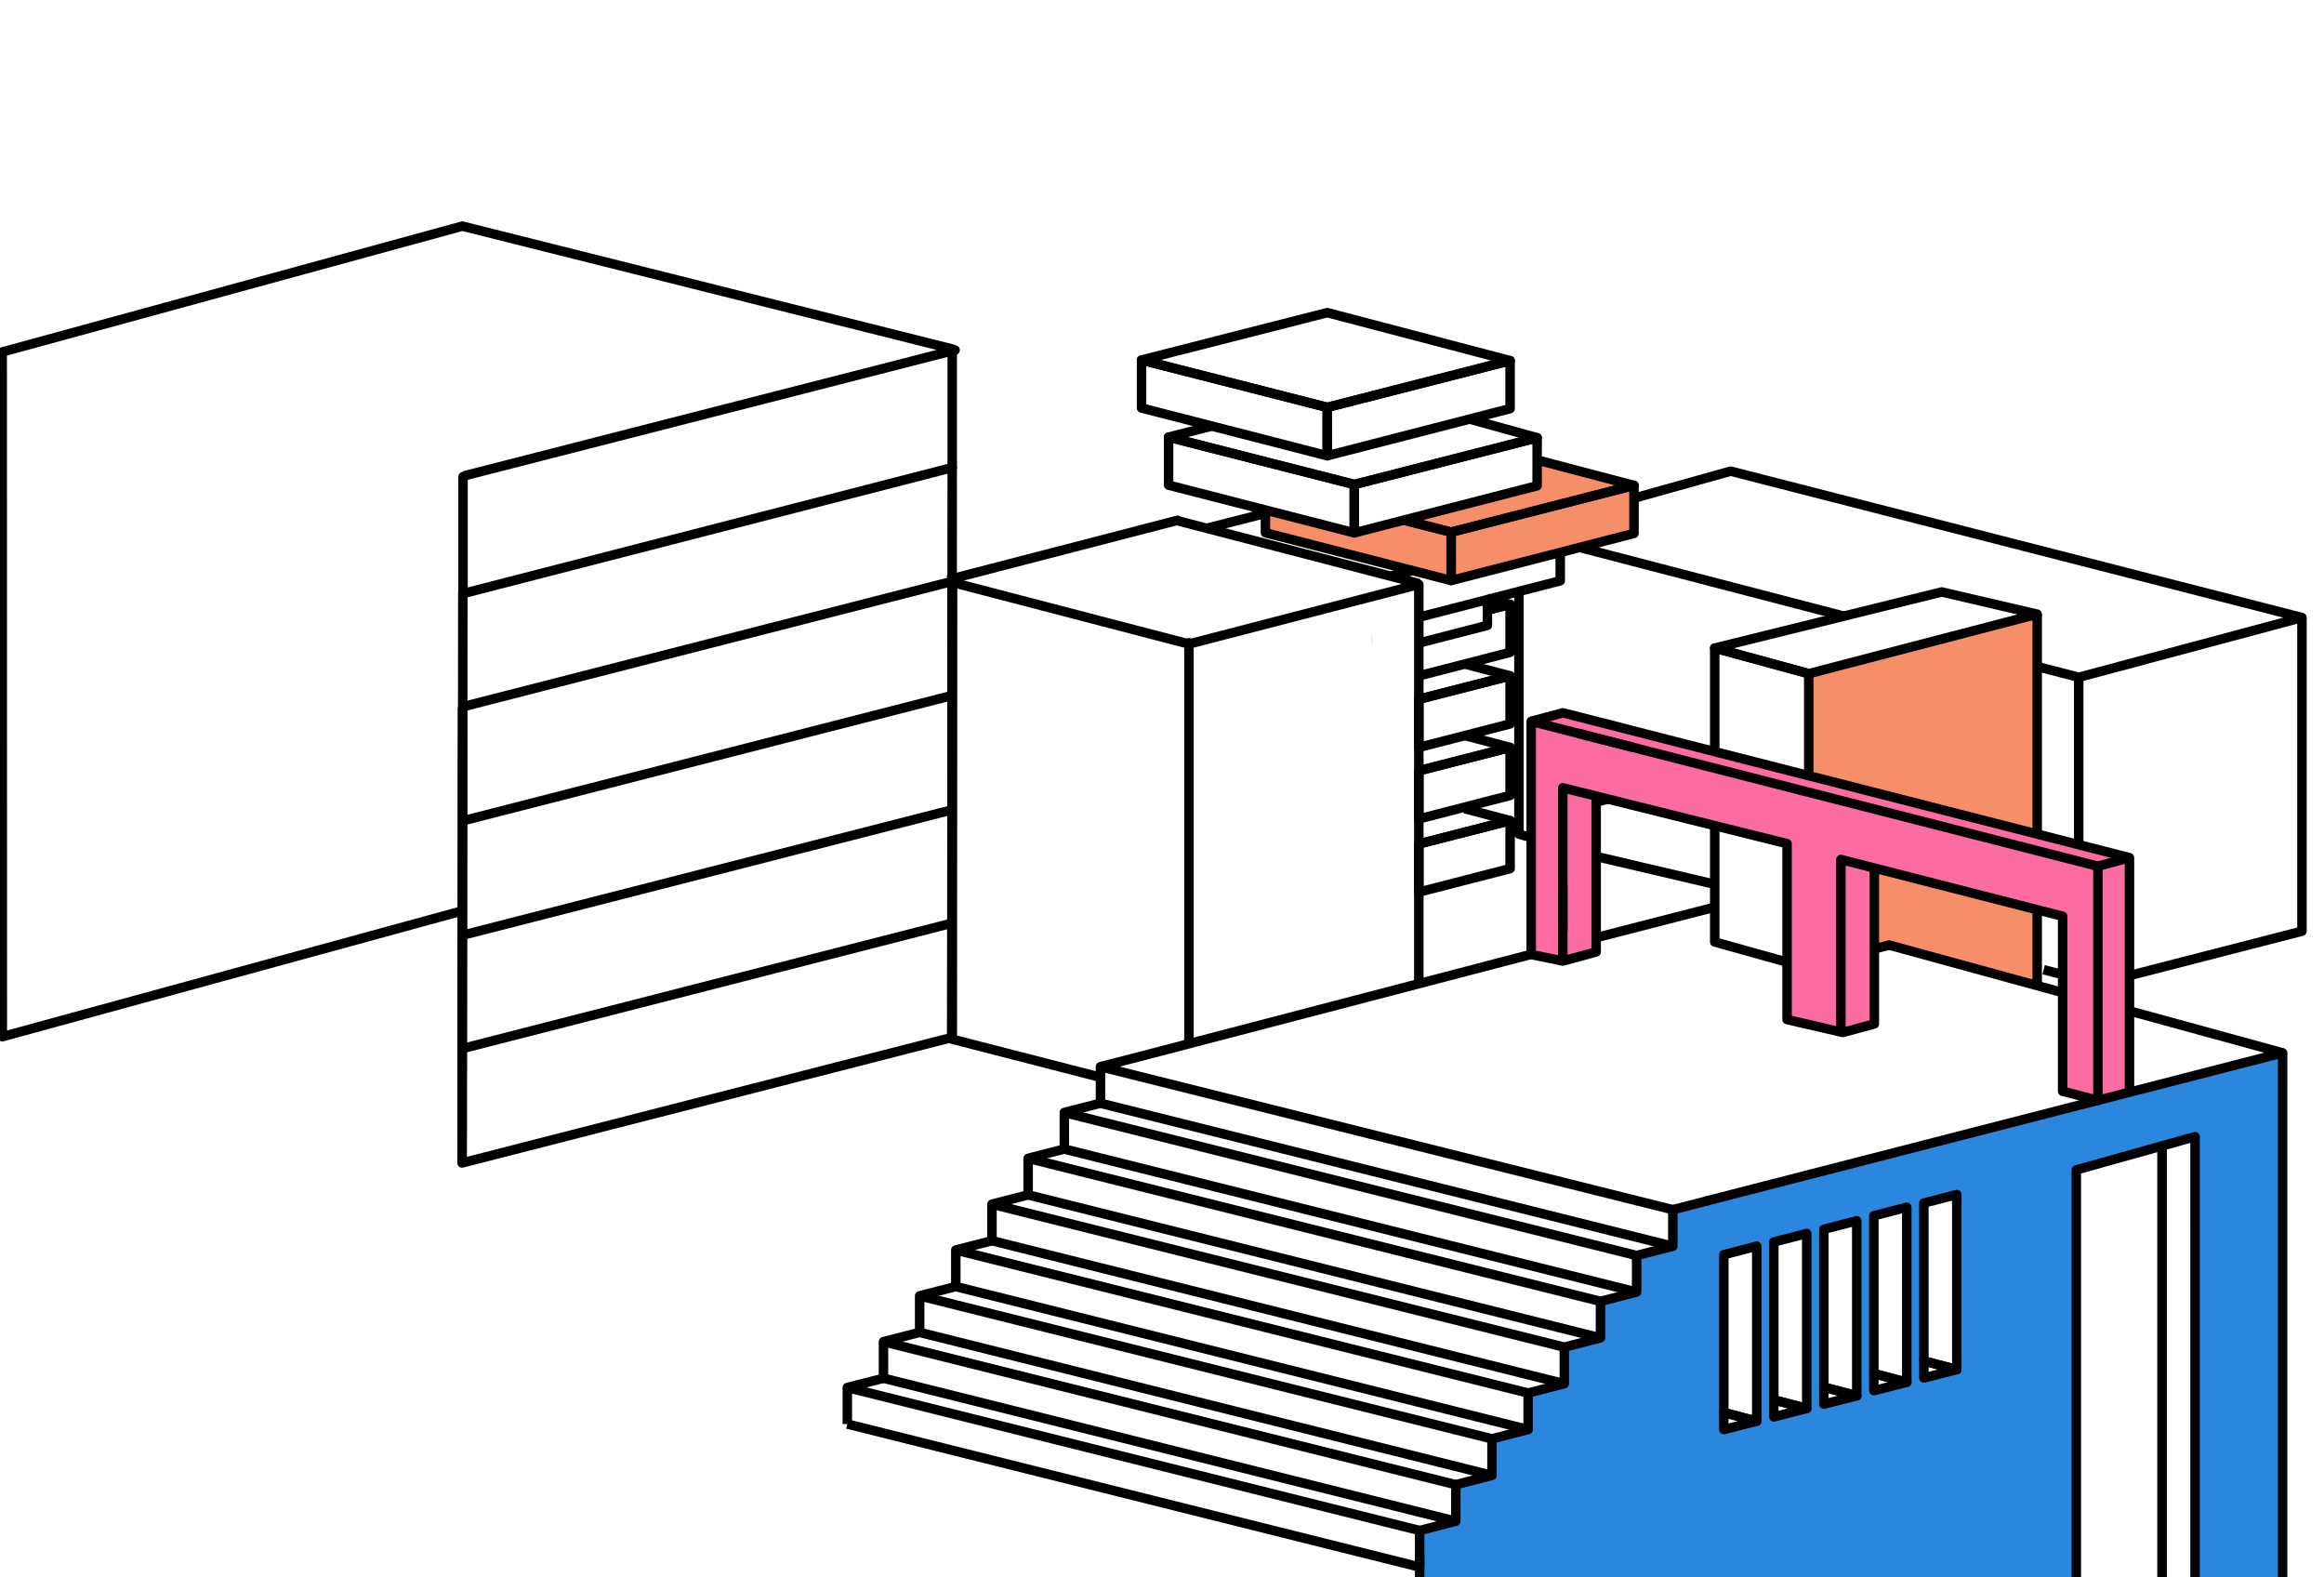 <?xml version="1.0" encoding="UTF-8"?> <svg xmlns="http://www.w3.org/2000/svg" id="picture" viewBox="0 0 980 665"> <defs> <style>.cls-1{fill:#2b87de;}.cls-2{fill:#f68e69;}.cls-3{fill:#fc6ba2;}.cls-4,.cls-5{fill:none;stroke:#000;stroke-linejoin:round;stroke-width:4px;}.cls-5{stroke-linecap:round;}</style> </defs> <path class="cls-1" d="M705.41,510v15.39h0l-15.2,3.9h0V544.7h0l-15.23,3.92V564h0l-15.23,3.91h0v15.4l-15.24,3.92h0v15.4h0l-15.22,3.91h0V622h0l-15.23,3.9h0v15.4h0l-15.24,3.92v586.89l132.9-33.91v-4.46l-15.43-4v-15.58l-15.42-4v-15.58l-15.42-4v-15.57l-15.43-4V1115.6l-15.42-4v-15.58l-39.92-10.25v-6.2l30-7.7v-16.42l15.42-4V1036l15.42-4h0v-15.57h0l15.4-4V996.88l15.43-4V977.33l15.42-4V957.8l15.42-4V938.26l15.42-4V918.72l15.43-4V899.18l15.42-4V879.63l15.42-4V860.11h0l15.41-4V840.56l1.49-.39,13.93-3.57V821l15.42-4V801.48l15.42-4V781.94l15.42-4V762.41l49.71-12.78,28.87,8V764l-45.26,11.63v15.58l-15.42,4v15.57l-15.42,4v15.58l-15.42,4v15.57l-15.43,4v15.58l-15.42,4v15.58l-15.42,4v15.57l-15.42,4V928l-15.43,4v15.57l-15.42,4v15.58L755,971v15.58l-15.43,4v15.58l-15.42,4v15.58l-15.42,4v15.57l-15.42,4v15.58l-15.42,4v11.76l10.37,2.67v15.58l15.43,4v15.57l15.41,4h0v15.58l15.42,4v15.57l15.42,4h0v15.58l15.42,4v8.74l197.22-50.33V443.87Zm35.38,89.16-13.88,3.53V528.94l13.88-3.57Zm21.09-5.35L748,597.33V523.59L761.88,520ZM783,588.44,769.09,592V518.23L783,514.66Zm21.09-5.7-13.88,3.53V512.53L804.06,509Zm21.09-5.35-13.88,3.53V507.18l13.88-3.58Zm50.4,179V493.2l36.2-10.12,13.88-3.89V742.4Z"></path> <polygon class="cls-2" points="533.62 224.61 533.62 215.01 571.09 224.64 648.19 204.79 648.2 193.93 687.53 204.25 689.03 224.34 611.93 244.74 533.62 224.61"></polygon> <polygon class="cls-3" points="884.69 463.89 898.7 458.55 897.97 361.58 659.01 300.5 645.69 304.11 645.41 402.4 659.01 405.42 673.09 401.7 673.09 335.81 753.58 355.79 753.58 429.83 776.29 435.27 790.39 431.66 790.39 365.95 869.9 386.57 869.79 460.06 884.69 463.89"></polygon> <polygon class="cls-2" points="762.72 326.19 762.72 284.01 859.06 258.92 859.06 351.63 762.72 326.19"></polygon> <polygon class="cls-2" points="791.07 399.21 791.07 366.93 858.22 383.54 858.22 415.52 796.57 397.27 791.07 399.21"></polygon> <line class="cls-4" x1="401.57" y1="293.18" x2="195.05" y2="346.07"></line> <line class="cls-4" x1="401.57" y1="341.38" x2="195.05" y2="394.27"></line> <line class="cls-4" x1="401.57" y1="389.15" x2="195.05" y2="442.04"></line> <polyline class="cls-4" points="195.05 298.38 194.85 490.28 401.37 437.39 401.57 245.5"></polyline> <line class="cls-4" x1="357.3" y1="600.35" x2="598.65" y2="660.64"></line> <line class="cls-4" x1="357.3" y1="584.95" x2="598.65" y2="645.24"></line> <polyline class="cls-4" points="372.55 581.03 603.75 638.78 613.89 641.32"></polyline> <line class="cls-4" x1="372.55" y1="565.63" x2="613.9" y2="625.92"></line> <polyline class="cls-4" points="387.8 561.71 619 619.47 629.14 622.01 629.15 622.01"></polyline> <line class="cls-4" x1="387.8" y1="546.31" x2="629.15" y2="606.6"></line> <polyline class="cls-4" points="403.05 542.39 634.25 600.14 644.38 602.68 644.39 602.68"></polyline> <line class="cls-4" x1="403.05" y1="526.99" x2="644.4" y2="587.28"></line> <polyline class="cls-4" points="418.3 523.06 649.5 580.82 659.65 583.35"></polyline> <line class="cls-4" x1="418.31" y1="507.66" x2="659.66" y2="567.95"></line> <polyline class="cls-4" points="433.55 503.74 664.75 561.5 674.89 564.03 674.9 564.03"></polyline> <line class="cls-4" x1="433.56" y1="488.34" x2="674.91" y2="548.63"></line> <polyline class="cls-4" points="448.8 484.42 680 542.18 690.14 544.71 690.15 544.71"></polyline> <line class="cls-4" x1="448.81" y1="469.02" x2="690.16" y2="529.31"></line> <polyline class="cls-4" points="464.05 465.1 695.25 522.86 705.38 525.39 705.4 525.39"></polyline> <line class="cls-4" x1="464.06" y1="449.7" x2="705.41" y2="509.99"></line> <polyline class="cls-4" points="598.65 1232.12 598.65 1222.27 598.65 655.68"></polyline> <polyline class="cls-4" points="720.66 506.06 705.41 509.98 705.41 509.99 705.41 525.38 705.38 525.39 690.18 529.29 690.17 529.3 690.15 529.3 690.15 529.31 690.15 529.31 690.15 544.71 690.14 544.71 674.91 548.63 674.91 564.02 674.9 564.03 674.89 564.03 659.66 567.94 659.65 567.94 659.65 567.95 659.65 583.35 644.41 587.27 644.4 587.27 644.4 587.28 644.4 602.67 644.39 602.68 644.38 602.68 629.16 606.59 629.15 606.59 629.15 606.6 629.15 622 629.15 622.01 629.14 622.01 613.91 625.91 613.9 625.91 613.9 625.92 613.9 641.32 613.89 641.32 598.65 645.24 598.65 645.24 598.65 660.64"></polyline> <polyline class="cls-4" points="357.3 600.35 357.3 584.95 372.55 581.03 372.55 565.62 387.8 561.7 387.8 546.3 403.05 542.38 403.05 526.98 418.3 523.06 418.3 507.66 433.55 503.74 433.55 488.33 448.81 484.41 448.81 469.01 464.06 465.09 464.06 449.69 479.31 445.77 645.41 402.4"></polyline> <polygon class="cls-4" points="740.79 525.37 740.79 599.15 726.91 595.51 726.91 528.94 740.79 525.37"></polygon> <polygon class="cls-4" points="740.79 599.15 726.91 602.68 726.91 595.51 740.79 599.15"></polygon> <polygon class="cls-4" points="761.88 520.02 761.88 593.8 748 590.14 748 523.59 761.88 520.02"></polygon> <polygon class="cls-4" points="761.88 593.8 748 597.33 748 590.14 761.88 593.8"></polygon> <polygon class="cls-4" points="782.97 514.66 782.97 588.44 769.09 584.79 769.09 518.23 782.97 514.66"></polygon> <polygon class="cls-4" points="782.97 588.44 769.09 591.97 769.09 584.79 782.97 588.44"></polygon> <polygon class="cls-4" points="804.06 508.96 804.06 582.74 790.18 579.09 790.18 512.53 804.06 508.96"></polygon> <polygon class="cls-4" points="804.06 582.74 790.18 586.27 790.18 579.09 804.06 582.74"></polygon> <polygon class="cls-4" points="825.15 503.6 825.15 577.39 811.27 573.74 811.27 507.18 825.15 503.6"></polygon> <polygon class="cls-4" points="825.15 577.39 811.27 580.92 811.27 573.74 825.15 577.39"></polygon> <polygon class="cls-4" points="925.64 742.4 875.55 756.37 875.55 749.13 911.75 739.04 911.75 483.08 925.63 479.19 925.64 742.4"></polygon> <polygon class="cls-4" points="911.75 483.08 911.75 739.04 875.55 749.13 875.55 493.2 911.75 483.08"></polygon> <polyline class="cls-4" points="645.69 304.11 659.01 300.5 678.91 305.58 688.79 308.12 897.97 361.58 897.97 460.28"></polyline> <polyline class="cls-4" points="776.29 435.79 776.29 435.08 776.29 362.34 790.39 365.95 869.79 386.28 869.79 460.06 884.66 463.89 884.66 365.19 688.79 315.12 665.19 309.09 645.69 304.11 645.69 314.07 645.69 334.4 645.69 345.14 645.69 365.46 645.69 376.21 645.69 396.53 645.69 402.41 659.01 405.14 672.32 401.53 673.09 401.3 673.09 389.47 673.09 369.2 673.09 361.07 673.09 358.4 673.09 338.14 673.09 335.62 673.09 335.53"></polyline> <polyline class="cls-4" points="790.39 365.76 790.39 365.95 790.39 431.66 777.07 435.27 776.29 435.08 753.58 429.83 753.58 355.67 688.79 339.54 678.08 336.86 678.07 336.86 673.09 335.62 659.01 332.11 659.01 341.74 659.01 362.03 659.01 372.8 659.01 393.1 659.01 405.14 659.01 405.9"></polyline> <line class="cls-4" x1="897.97" y1="361.58" x2="884.65" y2="365.18"></line> <line class="cls-4" x1="797.36" y1="398.2" x2="790.39" y2="400.04"></line> <polyline class="cls-4" points="723.08 316.88 723.08 273.21 762.72 284.01 762.72 326.19"></polyline> <polyline class="cls-4" points="752.85 405.42 723.08 397.12 723.08 348.08"></polyline> <polygon class="cls-4" points="723.08 273.21 818.78 249.56 859.06 258.92 762.72 284.01 723.08 273.21"></polygon> <line class="cls-4" x1="859.06" y1="351.63" x2="859.06" y2="258.92"></line> <line class="cls-4" x1="859.06" y1="414.87" x2="859.06" y2="383.54"></line> <line class="cls-4" x1="673.64" y1="395.15" x2="723.08" y2="382.44"></line> <line class="cls-4" x1="869.9" y1="418.49" x2="796.57" y2="398.41"></line> <line class="cls-4" x1="962.55" y1="443.87" x2="898.7" y2="426.38"></line> <polyline class="cls-4" points="464.05 454.17 401.57 438.11 401.54 245.51 471.81 263.81 501.36 271.5 501.36 270.96 501.36 279.88 501.36 289.77 501.36 310.05 501.36 319.92 501.36 340.19 501.36 350.78 501.36 371.05 501.36 438.96"></polyline> <polyline class="cls-4" points="501.36 271.5 598.3 246.38 598.3 247.15 598.3 257.43 598.3 260.21 598.3 271.09 598.3 277.79 598.3 284.93 598.3 288.28 598.3 294.78 598.3 308.64 598.3 315.1 598.3 319.35 598.3 324.93 598.3 324.94 598.3 339.71 598.3 345.25 598.3 350.42 598.3 355.78 598.3 355.79 598.3 370.77 598.3 376.1 598.3 381.47 598.3 381.48 598.3 401.84 598.3 414.24"></polyline> <line class="cls-4" x1="568.99" y1="249.95" x2="568.98" y2="249.95"></line> <line class="cls-4" x1="688.79" y1="315.12" x2="665.19" y2="309.09"></line> <polyline class="cls-4" points="678.08 336.86 678.07 336.86 673.09 338.14"></polyline> <line class="cls-4" x1="659.01" y1="393.1" x2="659.01" y2="372.8"></line> <line class="cls-4" x1="606.11" y1="237.86" x2="606.11" y2="237.86"></line> <polyline class="cls-4" points="595.6 240.53 595.59 240.53 593.38 241.1"></polyline> <polyline class="cls-4" points="598.3 260.21 627.23 252.76 628.17 252.51 657.93 244.85 657.93 232.89"></polyline> <line class="cls-4" x1="533.62" y1="216.41" x2="508.85" y2="222.72"></line> <polyline class="cls-4" points="586.85 242.78 595.59 240.53 595.6 240.53"></polyline> <line class="cls-4" x1="551.09" y1="236.73" x2="551.08" y2="236.73"></line> <line class="cls-4" x1="634.72" y1="218.52" x2="634.71" y2="218.52"></line> <line class="cls-4" x1="606.11" y1="237.86" x2="606.11" y2="237.86"></line> <polyline class="cls-4" points="533.62 215.01 533.62 216.41 533.62 224.61 538.99 225.99 539 225.99 595.59 240.54 595.6 240.54 611.93 244.74 611.93 224.34 591.99 219.26 591.99 219.26"></polyline> <polygon class="cls-4" points="689.03 204.64 611.93 224.34 611.93 244.74 689.03 224.88 689.03 204.64"></polygon> <polyline class="cls-4" points="591.99 219.26 591.99 219.26 611.93 224.34 634.72 218.52 634.72 218.52 689.03 204.65 648.2 193.93"></polyline> <polygon class="cls-4" points="492.78 184.28 492.78 204.52 571.09 224.64 571.09 204.25 492.78 184.28"></polygon> <polygon class="cls-4" points="648.19 184.55 571.09 204.25 571.09 224.64 648.19 204.79 648.19 184.55"></polygon> <polyline class="cls-4" points="619.7 176.68 648.2 184.54 571.09 204.25 492.78 184.28 511.38 179.53"></polyline> <polygon class="cls-4" points="481.38 151.77 481.38 172.01 559.69 192.13 559.69 171.74 481.38 151.77"></polygon> <polygon class="cls-4" points="636.79 152.04 559.69 171.74 559.69 192.13 636.79 172.28 636.79 152.04"></polygon> <polygon class="cls-4" points="559.69 131.8 481.38 151.77 559.69 171.74 636.79 152.04 559.69 131.8"></polygon> <polyline class="cls-4" points="500.76 279.73 500.77 279.73 501.36 279.88"></polyline> <polyline class="cls-4" points="627.23 257.22 636.79 254.78 636.79 275.02 617.71 279.93 598.3 284.93"></polyline> <line class="cls-4" x1="578.57" y1="269.66" x2="578.56" y2="269.66"></line> <line class="cls-4" x1="578.57" y1="269.66" x2="578.56" y2="269.66"></line> <line class="cls-4" x1="551.09" y1="236.73" x2="551.08" y2="236.73"></line> <line class="cls-4" x1="610.11" y1="247.77" x2="610.11" y2="247.77"></line> <polyline class="cls-4" points="627.23 252.27 628.17 252.51 636.8 254.78 627.23 257.22"></polyline> <polygon class="cls-4" points="636.79 284.95 636.79 305.18 617.73 310.1 617.72 310.1 598.3 315.1 598.3 294.78 636.79 284.95"></polygon> <polyline class="cls-4" points="617.71 279.93 636.79 284.94 598.3 294.78"></polyline> <line class="cls-4" x1="500.77" y1="279.73" x2="500.76" y2="279.73"></line> <polygon class="cls-4" points="636.79 315.1 636.79 335.34 598.3 345.25 598.3 324.93 636.79 315.1"></polygon> <polyline class="cls-4" points="598.3 324.94 636.79 315.1 617.73 310.1 617.72 310.1 617.71 310.09"></polyline> <polyline class="cls-4" points="500.74 309.89 500.76 309.88 500.77 309.88"></polyline> <polygon class="cls-4" points="636.79 345.95 636.79 366.19 598.3 376.1 598.3 355.78 636.79 345.95"></polygon> <polyline class="cls-4" points="598.3 355.79 636.79 345.95 617.71 340.94"></polyline> <line class="cls-4" x1="578.57" y1="269.66" x2="578.56" y2="269.66"></line> <line class="cls-4" x1="610.11" y1="247.77" x2="610.11" y2="247.77"></line> <polyline class="cls-4" points="598.3 271.09 627.23 263.64 627.23 257.22 627.23 252.76 627.23 252.27"></polyline> <line class="cls-4" x1="610.11" y1="247.77" x2="610.11" y2="247.77"></line> <line class="cls-4" x1="622.24" y1="242.08" x2="622.23" y2="242.08"></line> <line class="cls-4" x1="606.11" y1="237.86" x2="606.11" y2="237.86"></line> <line class="cls-4" x1="538.99" y1="225.99" x2="538.99" y2="225.99"></line> <polyline class="cls-4" points="689.03 210.03 729.79 198.63 970.71 260.34 876.57 285.54 859.06 280.99"></polyline> <line class="cls-4" x1="777.5" y1="259.76" x2="666.12" y2="230.78"></line> <polyline class="cls-4" points="640.51 248.51 640.51 351.63 645.69 353.14"></polyline> <line class="cls-4" x1="673.09" y1="361.07" x2="723.08" y2="372.8"></line> <line class="cls-4" x1="861.77" y1="408.82" x2="869.79" y2="410.88"></line> <line class="cls-4" x1="876.57" y1="285.53" x2="876.57" y2="355.79"></line> <polyline class="cls-4" points="970.71 260.34 970.71 392.58 897.97 411.28"></polyline> <polyline class="cls-4" points="719.5 506.33 962.55 443.86 962.55 1139.27 765.33 1189.64"></polyline> <polyline class="cls-4" points="399.65 244.46 496.59 219.34 496.52 219.51 566.8 237.81 598.48 246.06"></polyline> <line class="cls-4" x1="401.85" y1="245.01" x2="195.33" y2="297.9"></line> <polyline class="cls-4" points="195.25 249.98 195.25 200.98 196.25 200.47 402.76 147.59 401.57 147.13 194.95 95.33 0.93 148.4 0.98 437.05 195 383.98"></polyline> <polyline class="cls-4" points="401.37 438.39 401.54 197.13 196.25 249.98 195.18 249.69 194.85 490.28"></polyline> <line class="cls-5" x1="401.54" y1="197.13" x2="401.54" y2="147.59"></line> </svg> 